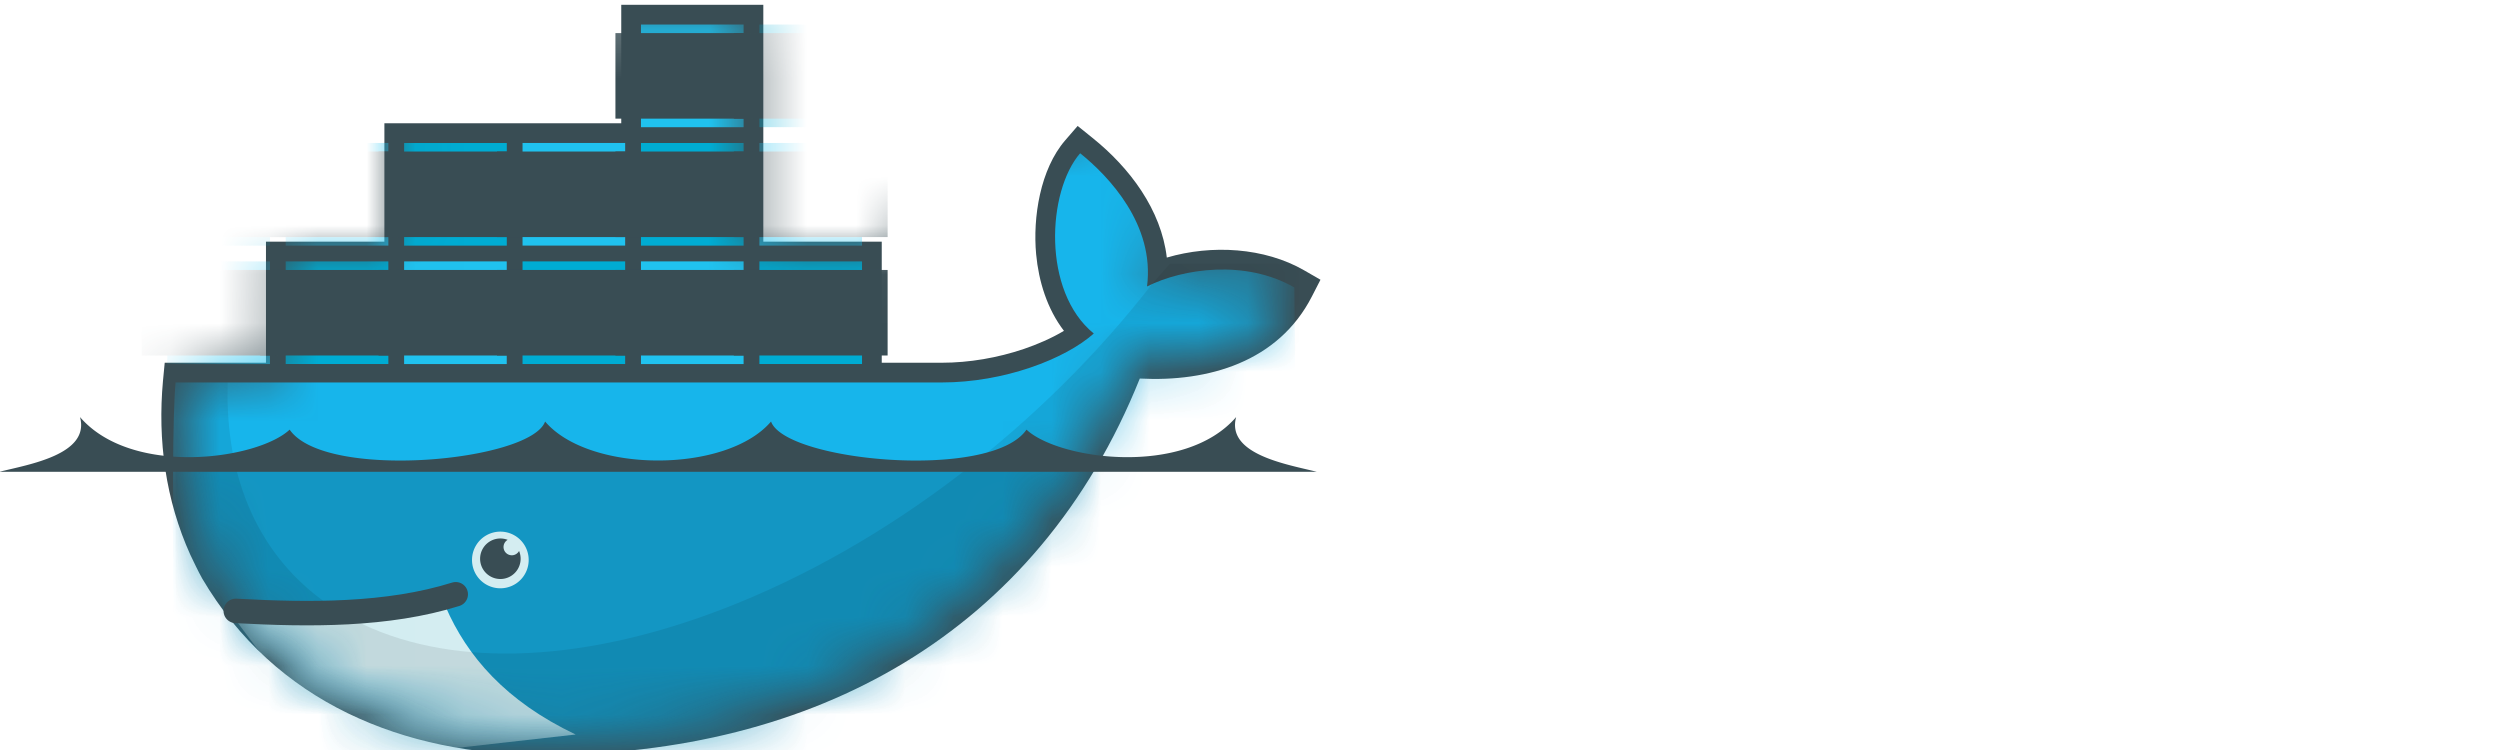 <?xml version="1.0" encoding="UTF-8" standalone="no"?>
<!-- Uploaded to: SVG Repo, www.svgrepo.com, Generator: SVG Repo Mixer Tools -->

<svg
   width="1000"
   height="300"
   viewBox="0 0 80 24"
   fill="none"
   version="1.1"
   id="svg136"
   sodipodi:docname="docker-svgrepo-com.svg"
   inkscape:version="1.1.2 (0a00cf5339, 2022-02-04)"
   xmlns:inkscape="http://www.inkscape.org/namespaces/inkscape"
   xmlns:sodipodi="http://sodipodi.sourceforge.net/DTD/sodipodi-0.dtd"
   xmlns="http://www.w3.org/2000/svg"
   xmlns:svg="http://www.w3.org/2000/svg">
  <sodipodi:namedview
     id="namedview138"
     pagecolor="#ffffff"
     bordercolor="#666666"
     borderopacity="1.0"
     inkscape:pageshadow="2"
     inkscape:pageopacity="0.0"
     inkscape:pagecheckerboard="0"
     showgrid="false"
     inkscape:zoom="0.5252376"
     inkscape:cx="217.99658"
     inkscape:cy="507.38941"
     inkscape:window-width="1920"
     inkscape:window-height="1044"
     inkscape:window-x="0"
     inkscape:window-y="0"
     inkscape:window-maximized="1"
     inkscape:current-layer="g129" />
  <g
     clip-path="url(#a)"
     id="g129"
     transform="matrix(1.566,0,0,1.566,-0.016,-37.43)">
    <path
       d="m 15.608,28.84 h 2.42 v 2.474 h 1.224 c 0.565,0 1.146,-0.101 1.681,-0.282 0.263,-0.09 0.558,-0.214 0.818,-0.37 -0.342,-0.446 -0.516,-1.009 -0.568,-1.564 -0.07,-0.755 0.083,-1.738 0.594,-2.329 l 0.254,-0.294 0.303,0.244 c 0.764,0.613 1.405,1.47 1.519,2.446 0.918,-0.27 1.997,-0.206 2.807,0.261 l 0.333,0.192 -0.175,0.341 c -0.685,1.338 -2.117,1.752 -3.517,1.678 -2.096,5.219 -6.657,7.69 -12.187,7.69 -2.858,0 -5.48,-1.069 -6.972,-3.604 C 4.054,35.566 3.979,35.401 3.9,35.239 3.395,34.123 3.228,32.901 3.341,31.679 L 3.376,31.314 H 5.445 V 28.84 h 2.42 v -2.42 h 4.84 V 24 h 2.903 v 4.84"
       fill="#394d54"
       id="path4" />
    <mask
       id="b"
       mask-type="alpha"
       maskUnits="userSpaceOnUse"
       x="3"
       y="24"
       width="24"
       height="15">
      <path
         d="M 8.043,24.212 V 29.08 H 5.715 v 2.434 h -1.95 c -0.008,0.07 -0.014,0.14 -0.021,0.211 -0.122,1.327 0.11,2.55 0.641,3.595 l 0.179,0.321 c 0.107,0.192 0.232,0.373 0.364,0.55 0.131,0.175 0.178,0.272 0.261,0.39 1.406,1.58 3.503,2.34 5.923,2.34 5.36,0 9.91,-2.374 11.923,-7.708 1.428,0.146 2.798,-0.22 3.422,-1.439 -0.994,-0.574 -2.273,-0.39 -3.01,-0.02 l 1.952,-5.543 -7.62,4.869 h -2.434 v -4.868 z"
         fill="#ffffff"
         id="path6" />
    </mask>
    <g
       mask="url(#b)"
       id="g93">
      <path
         d="m 13.108,24.403 h 2.097 v 2.098 h -2.097 z"
         fill="#20c2ef"
         id="path9" />
      <path
         d="m 13.366,26.326 v -1.748 z m 0.314,0 v -1.748 z m 0.318,0 v -1.748 z m 0.318,0 v -1.748 z m 0.317,0 v -1.748 z m 0.315,0 v -1.748 z"
         fill="#000000"
         id="path11" />
      <path
         d="m 14.948,26.326 v -1.748 m -1.582,1.748 v -1.748 z m 0.314,0 v -1.748 z m 0.318,0 v -1.748 z m 0.318,0 v -1.748 z m 0.317,0 v -1.748 z"
         stroke="#394d54"
         stroke-width="1.56"
         id="path13" />
      <path
         d="m 15.528,26.5 h 2.097 v -2.097 h -2.097 v 2.098 z"
         fill="#00acd3"
         id="path15" />
      <path
         d="m 15.785,24.578 v 1.748 z m 0.315,0 v 1.748 z m 0.318,0 v 1.748 z m 0.317,0 v 1.748 z m 0.318,0 v 1.748 z m 0.315,0 v 1.748 z"
         fill="#000000"
         id="path17" />
      <path
         d="m 17.368,24.578 v 1.748 m -1.583,-1.748 v 1.748 z m 0.315,0 v 1.748 z m 0.318,0 v 1.748 z m 0.317,0 v 1.748 z m 0.318,0 v 1.748 z"
         stroke="#394d54"
         stroke-width="1.56"
         id="path19" />
      <path
         d="m 3.428,26.824 h 2.098 v 2.097 H 3.428 Z"
         fill="#00acd3"
         id="path21" />
      <path
         d="m 3.428,29.243 h 2.098 v 2.098 H 3.428 Z"
         fill="#20c2ef"
         id="path23" />
      <path
         d="m 3.686,28.746 v -1.748 z m 0.314,0 v -1.748 z m 0.318,0 v -1.748 z m 0.318,0 v -1.748 z m 0.318,0 v -1.748 z m 0.314,0 v -1.748 z"
         fill="#000000"
         id="path25" />
      <path
         d="m 5.268,28.746 v -1.748 m -1.582,1.748 v -1.748 z m 0.314,0 v -1.748 z m 0.318,0 v -1.748 z m 0.318,0 v -1.748 z m 0.318,0 v -1.748 z"
         stroke="#394d54"
         stroke-width="1.56"
         id="path27" />
      <path
         d="m 3.686,31.166 v -1.748 z m 0.314,0 v -1.748 z m 0.318,0 v -1.748 z m 0.318,0 v -1.748 z m 0.318,0 v -1.748 z m 0.314,0 v -1.748 z"
         fill="#000000"
         id="path29" />
      <path
         d="m 5.268,31.166 v -1.748 m -1.582,1.748 v -1.748 z m 0.314,0 v -1.748 z m 0.318,0 v -1.748 z m 0.318,0 v -1.748 z m 0.318,0 v -1.748 z"
         stroke="#394d54"
         stroke-width="1.56"
         id="path31" />
      <path
         d="M 5.848,31.34 H 7.946 V 29.243 H 5.848 Z"
         fill="#00acd3"
         id="path33" />
      <path
         d="M 5.848,28.92 H 7.946 V 26.823 H 5.848 Z"
         fill="#20c2ef"
         id="path35" />
      <path
         d="m 6.106,29.418 v 1.748 z m 0.314,0 v 1.748 z m 0.318,0 v 1.748 z m 0.318,0 v 1.748 z m 0.318,0 v 1.748 z m 0.314,0 v 1.748 z"
         fill="#000000"
         id="path37" />
      <path
         d="m 7.688,29.418 v 1.748 M 6.106,29.418 v 1.748 z m 0.314,0 v 1.748 z m 0.318,0 v 1.748 z m 0.318,0 v 1.748 z m 0.318,0 v 1.748 z"
         stroke="#394d54"
         stroke-width="1.56"
         id="path39" />
      <path
         d="m 6.106,26.998 v 1.748 z m 0.314,0 v 1.748 z m 0.318,0 v 1.748 z m 0.318,0 v 1.748 z m 0.318,0 v 1.748 z m 0.314,0 v 1.748 z"
         fill="#000000"
         id="path41" />
      <path
         d="m 7.688,26.998 v 1.748 M 6.106,26.998 v 1.748 z m 0.314,0 v 1.748 z m 0.318,0 v 1.748 z m 0.318,0 v 1.748 z m 0.318,0 v 1.748 z"
         stroke="#394d54"
         stroke-width="1.56"
         id="path43" />
      <path
         d="m 8.268,26.824 h 2.098 v 2.097 H 8.268 Z"
         fill="#00acd3"
         id="path45" />
      <path
         d="m 8.268,29.243 h 2.097 v 2.098 H 8.268 Z"
         fill="#20c2ef"
         id="path47" />
      <path
         d="m 8.526,28.746 v -1.748 z m 0.314,0 v -1.748 z m 0.318,0 v -1.748 z m 0.318,0 v -1.748 z m 0.318,0 v -1.748 z m 0.314,0 v -1.748 z"
         fill="#000000"
         id="path49" />
      <path
         d="m 10.108,28.746 v -1.748 m -1.582,1.748 v -1.748 z m 0.314,0 v -1.748 z m 0.318,0 v -1.748 z m 0.318,0 v -1.748 z m 0.318,0 v -1.748 z"
         stroke="#394d54"
         stroke-width="1.56"
         id="path51" />
      <path
         d="m 8.526,31.166 v -1.748 z m 0.314,0 v -1.748 z m 0.318,0 v -1.748 z m 0.318,0 v -1.748 z m 0.318,0 v -1.748 z m 0.314,0 v -1.748 z"
         fill="#000000"
         id="path53" />
      <path
         d="m 10.108,31.166 v -1.748 m -1.582,1.748 v -1.748 z m 0.314,0 v -1.748 z m 0.318,0 v -1.748 z m 0.318,0 v -1.748 z m 0.318,0 v -1.748 z"
         stroke="#394d54"
         stroke-width="1.56"
         id="path55" />
      <path
         d="m 10.688,31.34 h 2.097 v -2.097 h -2.097 z"
         fill="#00acd3"
         id="path57" />
      <path
         d="m 10.688,28.92 h 2.097 v -2.097 h -2.097 z"
         fill="#20c2ef"
         id="path59" />
      <path
         d="m 10.946,29.418 v 1.748 z m 0.314,0 v 1.748 z m 0.318,0 v 1.748 z m 0.318,0 v 1.748 z m 0.317,0 v 1.748 z m 0.315,0 v 1.748 z"
         fill="#000000"
         id="path61" />
      <path
         d="m 12.528,29.418 v 1.748 m -1.582,-1.748 v 1.748 z m 0.314,0 v 1.748 z m 0.318,0 v 1.748 z m 0.318,0 v 1.748 z m 0.317,0 v 1.748 z"
         stroke="#394d54"
         stroke-width="1.56"
         id="path63" />
      <path
         d="m 10.946,26.998 v 1.748 z m 0.314,0 v 1.748 z m 0.318,0 v 1.748 z m 0.318,0 v 1.748 z m 0.317,0 v 1.748 z m 0.315,0 v 1.748 z"
         fill="#000000"
         id="path65" />
      <path
         d="m 12.528,26.998 v 1.748 m -1.582,-1.748 v 1.748 z m 0.314,0 v 1.748 z m 0.318,0 v 1.748 z m 0.318,0 v 1.748 z m 0.317,0 v 1.748 z"
         stroke="#394d54"
         stroke-width="1.56"
         id="path67" />
      <path
         d="m 13.108,26.824 h 2.097 v 2.097 h -2.097 z"
         fill="#00acd3"
         id="path69" />
      <path
         d="m 13.108,29.243 h 2.097 v 2.098 h -2.097 z"
         fill="#20c2ef"
         id="path71" />
      <path
         d="m 13.366,28.746 v -1.748 z m 0.314,0 v -1.748 z m 0.318,0 v -1.748 z m 0.318,0 v -1.748 z m 0.317,0 v -1.748 z m 0.315,0 v -1.748 z"
         fill="#000000"
         id="path73" />
      <path
         d="m 14.948,28.746 v -1.748 m -1.582,1.748 v -1.748 z m 0.314,0 v -1.748 z m 0.318,0 v -1.748 z m 0.318,0 v -1.748 z m 0.317,0 v -1.748 z"
         stroke="#394d54"
         stroke-width="1.56"
         id="path75" />
      <path
         d="m 13.366,31.166 v -1.748 z m 0.314,0 v -1.748 z m 0.318,0 v -1.748 z m 0.318,0 v -1.748 z m 0.317,0 v -1.748 z m 0.315,0 v -1.748 z"
         fill="#000000"
         id="path77" />
      <path
         d="m 14.948,31.166 v -1.748 m -1.582,1.748 v -1.748 z m 0.314,0 v -1.748 z m 0.318,0 v -1.748 z m 0.318,0 v -1.748 z m 0.317,0 v -1.748 z"
         stroke="#394d54"
         stroke-width="1.56"
         id="path79" />
      <path
         d="m 15.528,31.34 h 2.097 v -2.097 h -2.097 z"
         fill="#00acd3"
         id="path81" />
      <path
         d="m 15.528,28.92 h 2.097 v -2.097 h -2.097 z"
         fill="#20c2ef"
         id="path83" />
      <path
         d="m 15.785,29.418 v 1.748 z m 0.315,0 v 1.748 z m 0.318,0 v 1.748 z m 0.317,0 v 1.748 z m 0.318,0 v 1.748 z m 0.315,0 v 1.748 z"
         fill="#000000"
         id="path85" />
      <path
         d="m 17.368,29.418 v 1.748 m -1.583,-1.748 v 1.748 z m 0.315,0 v 1.748 z m 0.318,0 v 1.748 z m 0.317,0 v 1.748 z m 0.318,0 v 1.748 z"
         stroke="#394d54"
         stroke-width="1.56"
         id="path87" />
      <path
         d="m 15.785,26.998 v 1.748 z m 0.315,0 v 1.748 z m 0.318,0 v 1.748 z m 0.317,0 v 1.748 z m 0.318,0 v 1.748 z m 0.315,0 v 1.748 z"
         fill="#000000"
         id="path89" />
      <path
         d="m 17.368,26.998 v 1.748 m -1.583,-1.748 v 1.748 z m 0.315,0 v 1.748 z m 0.318,0 v 1.748 z m 0.317,0 v 1.748 z m 0.318,0 v 1.748 z"
         stroke="#394d54"
         stroke-width="1.56"
         id="path91" />
    </g>
    <mask
       id="c"
       mask-type="alpha"
       maskUnits="userSpaceOnUse"
       x="3"
       y="24"
       width="24"
       height="15">
      <path
         d="M 8.043,24.212 V 29.08 H 5.715 v 2.434 h -1.95 c -0.008,0.07 -0.014,0.14 -0.021,0.211 -0.122,1.327 0.11,2.55 0.641,3.595 l 0.179,0.321 c 0.107,0.192 0.232,0.373 0.364,0.55 0.131,0.175 0.178,0.272 0.261,0.39 1.406,1.58 3.503,2.34 5.923,2.34 5.36,0 9.91,-2.374 11.923,-7.708 1.428,0.146 2.798,-0.22 3.422,-1.439 -0.994,-0.574 -2.273,-0.39 -3.01,-0.02 l 1.952,-5.543 -7.62,4.869 h -2.434 v -4.868 z"
         fill="#ffffff"
         id="path95" />
    </mask>
    <g
       mask="url(#c)"
       id="g100">
      <path
         d="m 23.449,29.755 c 0.162,-1.261 -0.782,-2.252 -1.367,-2.722 -0.674,0.78 -0.78,2.823 0.279,3.684 -0.59,0.524 -1.835,1 -3.109,1 H 3.598 c -0.124,1.33 0,7.734 0,7.734 h 22.965 l -0.104,-9.675 c -0.995,-0.574 -2.274,-0.391 -3.01,-0.021"
         fill="#17b5eb"
         id="path98" />
    </g>
    <mask
       id="d"
       mask-type="alpha"
       maskUnits="userSpaceOnUse"
       x="3"
       y="24"
       width="24"
       height="15">
      <path
         d="M 8.043,24.212 V 29.08 H 5.715 v 2.434 h -1.95 c -0.008,0.07 -0.014,0.14 -0.021,0.211 -0.122,1.327 0.11,2.55 0.641,3.595 l 0.179,0.321 c 0.107,0.192 0.232,0.373 0.364,0.55 0.131,0.175 0.178,0.272 0.261,0.39 1.406,1.58 3.503,2.34 5.923,2.34 5.36,0 9.91,-2.374 11.923,-7.708 1.428,0.146 2.798,-0.22 3.422,-1.439 -0.994,-0.574 -2.273,-0.39 -3.01,-0.02 l 1.952,-5.543 -7.62,4.869 h -2.434 v -4.868 z"
         fill="#ffffff"
         id="path102" />
    </mask>
    <g
       mask="url(#d)"
       id="g107">
      <path
         d="m 3.598,33.419 v 6.032 h 22.965 v -6.032"
         fill="#000000"
         fill-opacity="0.17"
         id="path105" />
    </g>
    <mask
       id="e"
       mask-type="alpha"
       maskUnits="userSpaceOnUse"
       x="3"
       y="24"
       width="24"
       height="15">
      <path
         d="M 8.043,24.212 V 29.08 H 5.715 v 2.434 h -1.95 c -0.008,0.07 -0.014,0.14 -0.021,0.211 -0.122,1.327 0.11,2.55 0.641,3.595 l 0.179,0.321 c 0.107,0.192 0.232,0.373 0.364,0.55 0.131,0.175 0.178,0.272 0.261,0.39 1.406,1.58 3.503,2.34 5.923,2.34 5.36,0 9.91,-2.374 11.923,-7.708 1.428,0.146 2.798,-0.22 3.422,-1.439 -0.994,-0.574 -2.273,-0.39 -3.01,-0.02 l 1.952,-5.543 -7.62,4.869 h -2.434 v -4.868 z"
         fill="#ffffff"
         id="path109" />
    </mask>
    <g
       mask="url(#e)"
       id="g114">
      <path
         d="M 11.772,38.91 C 10.339,38.23 9.552,37.306 9.115,36.297 l -4.353,0.19 2.223,2.964 4.787,-0.54 z"
         fill="#d4edf1"
         id="path112" />
    </g>
    <mask
       id="f"
       mask-type="alpha"
       maskUnits="userSpaceOnUse"
       x="3"
       y="24"
       width="24"
       height="15">
      <path
         d="M 8.043,24.212 V 29.08 H 5.715 v 2.434 h -1.95 c -0.008,0.07 -0.014,0.14 -0.021,0.211 -0.122,1.327 0.11,2.55 0.641,3.595 l 0.179,0.321 c 0.107,0.192 0.232,0.373 0.364,0.55 0.131,0.175 0.178,0.272 0.261,0.39 1.406,1.58 3.503,2.34 5.923,2.34 5.36,0 9.91,-2.374 11.923,-7.708 1.428,0.146 2.798,-0.22 3.422,-1.439 -0.994,-0.574 -2.273,-0.39 -3.01,-0.02 l 1.952,-5.543 -7.62,4.869 h -2.434 v -4.868 z"
         fill="#ffffff"
         id="path116" />
    </mask>
    <g
       mask="url(#f)"
       id="g121">
      <path
         d="m 23.547,29.708 v 0.003 c -2.208,2.846 -5.374,5.332 -8.774,6.638 -3.032,1.165 -5.676,1.17 -7.5,0.235 C 7.076,36.473 6.883,36.349 6.69,36.233 5.353,35.298 4.6,33.753 4.663,31.715 H 3.598 v 7.736 H 26.563 V 29.29 h -2.645 l -0.37,0.417 z"
         fill="#000000"
         fill-opacity="0.085"
         id="path119" />
    </g>
    <path
       d="m 4.828,36.385 c 1.5,0.082 3.1,0.097 4.495,-0.34"
       stroke="#394d54"
       stroke-width="0.5"
       stroke-linecap="round"
       id="path123" />
    <path
       d="m 10.813,35.32 a 0.579,0.579 0 1 1 -1.157,0 0.579,0.579 0 0 1 1.157,0 z"
       fill="#d4edf1"
       id="path125" />
    <path
       d="m 10.384,34.933 a 0.169,0.169 0 1 0 0.233,0.227 0.414,0.414 0 1 1 -0.233,-0.227 z M 0,33.542 h 26.915 c -0.586,-0.149 -1.854,-0.35 -1.645,-1.118 -1.065,1.233 -3.635,0.865 -4.284,0.257 -0.722,1.048 -4.927,0.65 -5.22,-0.166 -0.905,1.062 -3.711,1.062 -4.617,0 -0.293,0.816 -4.497,1.214 -5.22,0.166 -0.648,0.608 -3.218,0.976 -4.284,-0.257 0.21,0.768 -1.059,0.97 -1.645,1.118 z"
       fill="#394d54"
       id="path127" />
  </g>
  <defs
     id="defs134">
    <clipPath
       id="a">
      <path
         fill="#ffffff"
         d="M 0,0 H 64 V 64 H 0 Z"
         id="path131" />
    </clipPath>
  </defs>
</svg>
